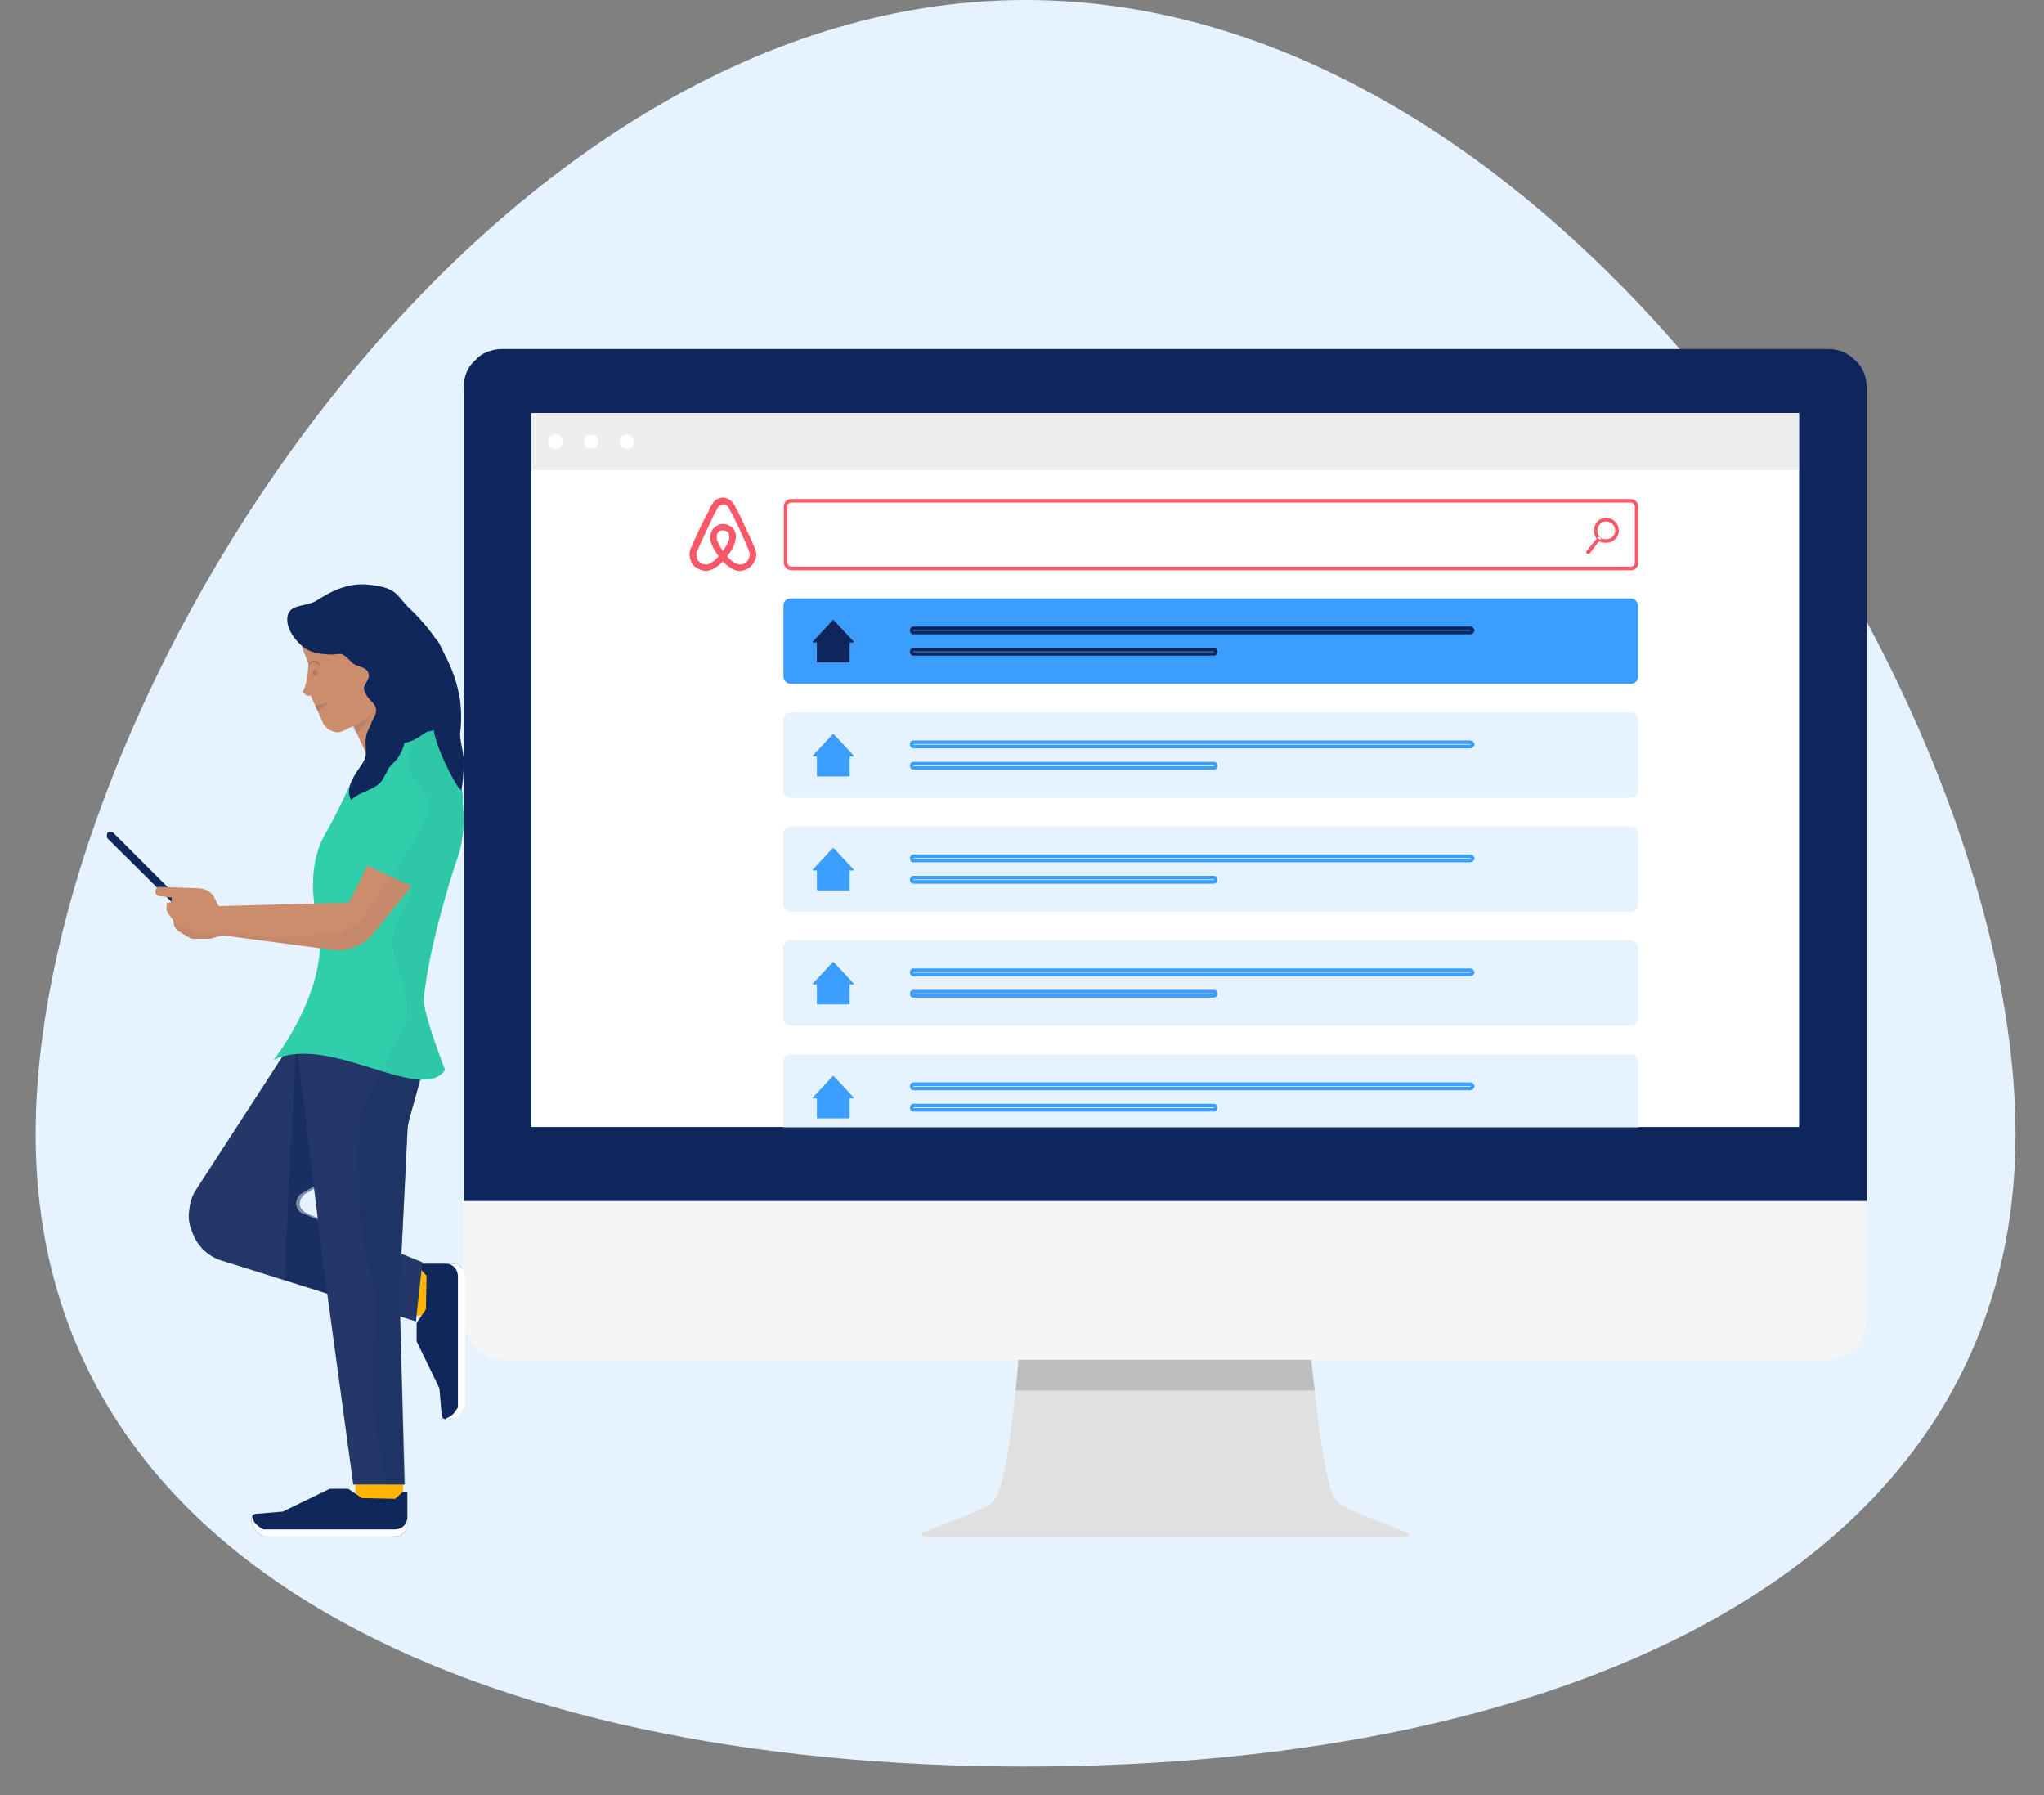 <?xml version="1.0" encoding="UTF-8"?> <svg xmlns="http://www.w3.org/2000/svg" version="1.2" viewBox="0 0 287 252" width="287" height="252"><rect x="0" y="0" width="287" height="252" fill="#808080" stroke="none"/><title>image</title><defs><clipPath id="cp1"><path d="m252.58 158.25h-177.99v-100.24h177.99z"></path></clipPath></defs><style> .s0 { fill: #e6f3ff } .s1 { fill: #f5f5f5 } .s2 { fill: #0f265c } .s3 { fill: #ffffff } .s4 { fill: #eeeeee } .s5 { fill: #3b9eff } .s6 { fill: none;stroke: #3b9eff;stroke-width: .5 } .s7 { fill: none;stroke: #fa5769;stroke-width: .5 } .s8 { fill: #fa5769 } .s9 { fill: #fa5769;stroke: #fa5769;stroke-width: .3 } .s10 { fill: none;stroke: #0f265c;stroke-width: .5 } .s11 { fill: #e0e0e0 } .s12 { fill: #bdbdbd } .s13 { fill: #ffb503 } .s14 { fill: #10275b } .s15 { fill: #233868 } .s16 { opacity: .5;fill: #10275b } .s17 { fill: #2fcfac } .s18 { fill: #cc8d6d } .s19 { opacity: .2;fill: #10275b } .s20 { opacity: .1;fill: #10275b } .s21 { opacity: .4;fill: #10275b } </style><path id="Layer" class="s0" d="m283 159.2c0 60.7-62.2 88.8-139 88.8c-76.8 0-139-28.1-139-88.8c0-60.7 62.2-159.2 139-159.2c76.8 0 139 98.5 139 159.2z"></path><path id="Layer" class="s1" d="m262.1 168.6v16.5c0 1.6-0.6 3-1.7 4.1c-1.1 1.1-2.5 1.7-4.1 1.7h-185.5c-1.5 0-2.9-0.6-4-1.7c-1.1-1.1-1.7-2.5-1.7-4.1v-16.5z"></path><path id="Layer" class="s2" d="m65.1 168.6v-114.2q0-1.1 0.4-2.1q0.4-1 1.2-1.7q0.7-0.8 1.7-1.2q1-0.4 2.1-0.4h186.2q1.1 0 2.1 0.4q0.9 0.4 1.7 1.2q0.8 0.7 1.2 1.7q0.4 1 0.4 2.1v114.2z"></path><path id="Layer" class="s0" d="m252.6 158.2h-178v-100.2h178z"></path><g id="Clip-Path" clip-path="url(#cp1)"><g id="Layer"><path id="Layer" class="s3" d="m252.6 158.2h-178v-100.2h178z"></path><path id="Layer" class="s4" d="m255 66h-181v-8h181z"></path><path id="Layer" class="s3" d="m78 61c0.6 0 1 0.4 1 1c0 0.6-0.4 1-1 1c-0.6 0-1-0.4-1-1c0-0.6 0.4-1 1-1z"></path><path id="Layer" class="s3" d="m83 61c0.6 0 1 0.4 1 1c0 0.6-0.4 1-1 1c-0.6 0-1-0.4-1-1c0-0.6 0.4-1 1-1z"></path><path id="Layer" class="s3" d="m88 61c0.6 0 1 0.4 1 1c0 0.6-0.4 1-1 1c-0.6 0-1-0.4-1-1c0-0.6 0.4-1 1-1z"></path><rect id="Layer" class="s0" x="110" y="100" width="120" height="12" rx="1"></rect><path id="Layer" class="s5" d="m114.2 106.2c-0.1 0-0.1-0.1-0.1-0.1l2.8-3q0.1-0.1 0.2 0l2.8 3c0 0 0 0.1-0.1 0.1h-0.5v2.7q0 0.1-0.1 0.1h-4.4q-0.1 0-0.1-0.1v-2.7z"></path><path id="Layer" class="s6" d="m128 104.5c0-0.1 0.1-0.3 0.2-0.3h78.3c0.1 0 0.3 0.2 0.3 0.3c0 0.1-0.2 0.3-0.3 0.3h-78.3c-0.1 0-0.2-0.2-0.2-0.3z"></path><path id="Layer" class="s6" d="m128 107.5c0-0.1 0.1-0.3 0.2-0.3h42.3c0.1 0 0.2 0.2 0.2 0.3c0 0.1-0.1 0.3-0.2 0.3h-42.3c-0.1 0-0.2-0.2-0.2-0.3z"></path><rect id="Layer" class="s0" x="110" y="116" width="120" height="12" rx="1"></rect><path id="Layer" class="s5" d="m114.2 122.2c-0.1 0-0.1-0.1-0.1-0.1l2.8-3q0.1-0.1 0.2 0l2.8 3c0 0 0 0.1-0.1 0.1h-0.5v2.7q0 0.1-0.1 0.1h-4.4q-0.1 0-0.1-0.1v-2.7z"></path><path id="Layer" class="s6" d="m128 120.5c0-0.1 0.1-0.3 0.2-0.3h78.3c0.1 0 0.3 0.2 0.3 0.3c0 0.1-0.2 0.3-0.3 0.3h-78.3c-0.1 0-0.2-0.2-0.2-0.3z"></path><path id="Layer" class="s6" d="m128 123.5c0-0.1 0.1-0.3 0.2-0.3h42.3c0.1 0 0.2 0.2 0.2 0.3c0 0.1-0.1 0.3-0.2 0.3h-42.3c-0.1 0-0.2-0.2-0.2-0.3z"></path><rect id="Layer" class="s0" x="110" y="132" width="120" height="12" rx="1"></rect><path id="Layer" class="s5" d="m114.2 138.2c-0.1 0-0.1-0.1-0.1-0.1l2.8-3q0.1-0.1 0.2 0l2.8 3c0 0 0 0.1-0.1 0.1h-0.5v2.7q0 0.1-0.1 0.1h-4.4q-0.1 0-0.1-0.1v-2.7z"></path><path id="Layer" class="s6" d="m128 136.5c0-0.1 0.1-0.3 0.2-0.3h78.3c0.1 0 0.3 0.2 0.3 0.3c0 0.1-0.2 0.3-0.3 0.3h-78.3c-0.1 0-0.2-0.2-0.2-0.3z"></path><path id="Layer" class="s6" d="m128 139.5c0-0.1 0.1-0.3 0.2-0.3h42.3c0.1 0 0.2 0.2 0.2 0.3c0 0.1-0.1 0.3-0.2 0.3h-42.3c-0.1 0-0.2-0.2-0.2-0.3z"></path><rect id="Layer" class="s0" x="110" y="148" width="120" height="12" rx="1"></rect><path id="Layer" class="s5" d="m114.2 154.2c-0.1 0-0.1-0.1-0.1-0.1l2.8-3q0.1-0.1 0.2 0l2.8 3c0 0 0 0.1-0.1 0.1h-0.5v2.7q0 0.1-0.1 0.1h-4.4q-0.1 0-0.1-0.1v-2.7z"></path><path id="Layer" class="s6" d="m128 152.5c0-0.1 0.1-0.3 0.2-0.3h78.3c0.1 0 0.3 0.2 0.3 0.3c0 0.1-0.2 0.3-0.3 0.3h-78.3c-0.1 0-0.2-0.2-0.2-0.3z"></path><path id="Layer" class="s6" d="m128 155.5c0-0.1 0.1-0.3 0.2-0.3h42.3c0.1 0 0.2 0.2 0.2 0.3c0 0.1-0.1 0.3-0.2 0.3h-42.3c-0.1 0-0.2-0.2-0.2-0.3z"></path><rect id="Layer" class="s7" x="110.3" y="70.3" width="119.5" height="9.5" rx=".8"></rect><path id="Layer" fill-rule="evenodd" class="s8" d="m224.7 75.4q0 0 0 0q0 0 0 0zm0 0q0 0 0 0c-0.2-0.1-0.3 0-0.4 0.1l0.4 0.3c0.1-0.1 0.1-0.3 0-0.4q0.3 0.3 0.8 0.3c0.7 0 1.3-0.5 1.3-1.2c0-0.7-0.6-1.3-1.3-1.3c-0.7 0-1.2 0.6-1.2 1.3c0 0.4 0.1 0.7 0.4 0.9zm2.6-0.9c0 1-0.8 1.7-1.8 1.7q-0.5 0-1-0.2l-1.3 1.7c-0.1 0.1-0.2 0.1-0.4 0c-0.1-0.1-0.1-0.2 0-0.4l1.4-1.7c-0.3-0.3-0.4-0.7-0.4-1.1c0-1 0.7-1.8 1.7-1.8c1 0 1.8 0.8 1.8 1.8z"></path><path id="Layer" fill-rule="evenodd" class="s9" d="m105.9 77.1q0.2 0.5 0.1 1.1q-0.1 0.5-0.5 1q-0.3 0.4-0.8 0.6q-0.4 0.2-0.8 0.2q-0.1 0-0.2 0q-0.6-0.1-1-0.4q-0.7-0.4-1.2-1q-0.5 0.6-1.2 1q-0.5 0.3-1 0.4q-0.1 0-0.2 0q-0.4 0-0.8-0.2q-0.5-0.2-0.9-0.6q-0.3-0.5-0.4-1q-0.1-0.6 0.1-1.1q0.1-0.2 0.2-0.4q0.1-0.2 0.2-0.5q1-2.3 2.2-4.5v-0.1q0.1-0.2 0.2-0.4q0.2-0.3 0.4-0.6q0.2-0.3 0.5-0.4q0.4-0.2 0.7-0.2q0.4 0 0.7 0.2q0.3 0.1 0.5 0.4q0.3 0.3 0.4 0.6q0.1 0.2 0.2 0.4l0.1 0.1q1.1 2.3 2.1 4.5q0.1 0.3 0.2 0.5q0.1 0.2 0.2 0.4zm-0.6 0.2q0-0.1-0.1-0.3q-0.1-0.2-0.2-0.5q-1-2.3-2.1-4.5l-0.1-0.1q-0.1-0.2-0.2-0.4q-0.1-0.3-0.3-0.5q0 0-0.1-0.1q-0.1-0.1-0.3-0.2q-0.2-0.1-0.4 0q-0.2 0-0.4 0.1q-0.2 0.1-0.3 0.2q-0.2 0.2-0.3 0.5q-0.1 0.2-0.2 0.4l-0.1 0.1c-0.7 1.5-1.4 3-2.1 4.5q-0.1 0.3-0.2 0.5q-0.1 0.2-0.2 0.3q-0.1 0.4 0 0.8q0 0.4 0.2 0.7q0.3 0.3 0.6 0.5q0.4 0.1 0.8 0.1q0.4-0.1 0.7-0.3q0.6-0.4 1.1-1q-0.9-1.2-1.2-2.2q-0.1-0.4 0-0.8q0.1-0.4 0.3-0.7q0.2-0.3 0.6-0.5q0.3-0.2 0.7-0.2q0.4 0 0.8 0.2q0.4 0.2 0.6 0.5q0.2 0.3 0.3 0.7q0 0.4-0.1 0.8q-0.2 1-1.2 2.2q0.5 0.6 1.1 1q0.4 0.2 0.8 0.3q0.4 0 0.7-0.1q0.4-0.2 0.6-0.5q0.2-0.3 0.3-0.7q0.1-0.4-0.1-0.8zm-3.8 0.3q0 0 0 0q0 0 0 0zm0 0c0.5-0.7 0.9-1.3 1-1.8q0.1-0.3 0-0.7q0-0.2-0.1-0.4q-0.2-0.2-0.4-0.3q-0.2-0.1-0.5-0.1q-0.2 0-0.5 0.1q-0.2 0.1-0.3 0.3q-0.2 0.2-0.2 0.4q0 0.4 0 0.7c0.2 0.5 0.5 1.1 1 1.8z"></path><rect id="Layer" class="s5" x="110" y="84" width="120" height="12" rx="1"></rect><path id="Layer" class="s2" d="m114.2 90.2c-0.1 0-0.1-0.1-0.1-0.1l2.8-3q0.1-0.1 0.2 0l2.8 3c0 0 0 0.1-0.1 0.1h-0.5v2.7q0 0.1-0.1 0.1h-4.4q-0.1 0-0.1-0.1v-2.7z"></path><path id="Layer" class="s10" d="m128 88.5c0-0.1 0.1-0.3 0.2-0.3h78.3c0.1 0 0.3 0.2 0.3 0.3c0 0.1-0.2 0.3-0.3 0.3h-78.3c-0.1 0-0.2-0.2-0.2-0.3z"></path><path id="Layer" class="s10" d="m128 91.5c0-0.1 0.1-0.3 0.2-0.3h42.3c0.1 0 0.2 0.2 0.2 0.3c0 0.1-0.1 0.3-0.2 0.3h-42.3c-0.1 0-0.2-0.2-0.2-0.3z"></path></g></g><path id="Layer" class="s11" d="m197.5 215.2c0 0 1.1 0.6-0.9 0.6h-66c-2.1-0.1-0.8-0.8-0.8-0.8c0 0 1.3-0.5 3-1.1c1.7-0.7 3.8-1.5 5-2.1c2.2-1 2.4-1.7 3.2-5.3c0.9-3.9 1.7-12.1 2-15.6h41.1c0.4 3.5 1.2 11.7 2.1 15.6c0.8 3.6 1 4.3 3.2 5.3c1.2 0.6 3.3 1.4 5 2.1c1.7 0.6 3.1 1.3 3.1 1.3"></path><path id="Layer" class="s12" d="m142.6 195.2c0.2-1.7 0.3-3.2 0.4-4.3h41.1c0.1 1.1 0.3 2.6 0.5 4.3z"></path><path id="Layer" class="s13" d="m57.2 184.7v-6.7h5.4v6.7z"></path><path id="Layer" class="s14" d="m58.9 177.4h4.5c0.5 0 1 0.1 1.3 0.5c0.3 0.3 0.5 0.8 0.5 1.3v18.4l-0.2 0.4q-0.4 0.6-1 0.9q-0.5 0.4-1.2 0.4q-0.3 0-0.6-0.2q-0.2-0.3-0.2-0.6l-0.3-3.6l-3.2-6.6v-2.6l1.3-1.9l0.1-4.7l-1-1.1z"></path><path id="Layer" class="s3" d="m64 198l0.3-0.4v-18.4c0-0.5-0.2-1-0.5-1.3c-0.4-0.4-0.8-0.5-1.3-0.5h1c0.5 0 0.9 0.1 1.2 0.5c0.4 0.3 0.6 0.8 0.6 1.3v18.4l-0.3 0.4q-0.3 0.6-0.9 0.9q-0.6 0.4-1.3 0.4q-0.2 0-0.3-0.1q0.5-0.2 0.9-0.5q0.4-0.3 0.6-0.7z"></path><path id="Layer" class="s15" d="m44.8 166.1l-2.7 1.6q-0.3 0.3-0.4 0.7q-0.2 0.4-0.1 0.8q0.1 0.4 0.3 0.7q0.3 0.4 0.7 0.5l16.7 6.8l-0.9 8.3l-27.5-8.6c-0.9-0.3-1.8-0.9-2.5-1.6c-0.7-0.8-1.2-1.6-1.5-2.6c-0.4-0.9-0.5-2-0.3-3c0.1-1 0.4-1.9 1-2.8l14.4-22.2z"></path><path id="Layer" class="s13" d="m49.9 206h6.7v5.4h-6.7z"></path><path id="Layer" class="s16" d="m43.2 170.4l11.9 4.8l-0.4 6.3l0.2 3l-15-4.9l1.7-33.3h1.2l2.6 19.8l-2.7 1.6q-0.3 0.3-0.5 0.7q-0.1 0.4-0.1 0.8q0.1 0.4 0.4 0.7q0.3 0.3 0.7 0.5z"></path><path id="Layer" class="s15" d="m59.6 149.4l-2.1 7.6q-0.3 1.1-0.3 2.1l-1.1 22.4l0.7 26.9h-7.2l-4.1-30.1l-3.9-32h18.4v0.6q0 1.3-0.4 2.5z"></path><g id="Layer" style="opacity: .5"><path id="Layer" class="s16" d="m60 146.9q0 1.3-0.3 2.5l-2.2 7.6q-0.3 1.1-0.3 2.1l-1.1 22.4l0.8 26.9h-2.6c-1.4-6.3-2.4-12.7-1.9-19c0.2-2.4 0.6-4.7 0.4-7.1c-0.2-1.8-0.8-3.5-1.2-5.3c-1.2-4.9-1.3-10-1.3-15c0-1.9 0-3.8 0.4-5.6c1-3.7 3.9-6.7 5.5-10.1h3.8z"></path></g><path id="Layer" class="s14" d="m57.2 209.4v4.5q0 0.4-0.1 0.7q-0.2 0.3-0.4 0.6q-0.3 0.2-0.6 0.4q-0.3 0.1-0.7 0.1h-18.4l-0.4-0.2q-0.6-0.4-0.9-1q-0.4-0.6-0.4-1.2q0-0.3 0.2-0.6q0.2-0.2 0.6-0.2l3.6-0.3l6.6-3.2h2.6l1.9 1.3l4.7 0.1l1.1-1z"></path><path id="Layer" class="s3" d="m36.6 214.5l0.4 0.2h18.4c0.5 0 1-0.2 1.3-0.5c0.3-0.3 0.5-0.8 0.5-1.3v1q0 0.4-0.1 0.7q-0.2 0.3-0.4 0.6q-0.3 0.2-0.6 0.4q-0.3 0.1-0.7 0.1h-18.4l-0.4-0.2q-0.6-0.4-0.9-1q-0.4-0.6-0.4-1.2q0-0.2 0.1-0.4q0.1 0.5 0.4 0.9q0.4 0.4 0.8 0.7z"></path><path id="Layer" class="s14" d="m28.7 130.5q-0.1 0.1-0.4 0.1q-0.2 0-0.3-0.1l-12.9-12.8q-0.1-0.2-0.1-0.4q0-0.2 0.1-0.4q0.1-0.1 0.2-0.1q0.1 0 0.2 0q0.1 0 0.2 0q0.1 0 0.2 0.1l12.8 12.8q0.2 0.2 0.2 0.4q0 0.2-0.2 0.4z"></path><path id="Layer" class="s17" d="m60.3 101q0.5 1.1 1.4 1.9c0.8 0.7 5.5 10.2 2.3 18.2c0 0-3.7 11.1-4.5 19.1c-0.1 2.1 3 10 3 10c-3.4 4.9-16.3-5.2-24.1-1.4c0 0 7.3-9 6.5-18.1c0 0-2.6-7.9 0.8-13.7c2.7-4.6 4.1-9.1 5.8-10.4z"></path><path id="Layer" class="s18" d="m57.8 124.4l-5.6 6.9c-0.6 0.7-1.4 1.3-2.3 1.6c-0.9 0.4-1.8 0.6-2.8 0.5l-15.9-2.1l-1.7 0.5h-2.2q-0.3 0-0.6-0.1l-1.5-0.9q-0.3-0.2-0.5-0.4q-0.2-0.3-0.3-0.7q0-0.5-0.3-0.8l-0.2-0.3q-0.3-0.3-0.4-0.6q-0.2-0.4-0.1-0.8v-0.4l0.7-0.2v-0.6l-1.7-0.2q-0.3 0-0.4-0.2q-0.2-0.2-0.2-0.5q0-0.1 0.1-0.2q0-0.2 0.1-0.3q0.1 0 0.2-0.1q0.2 0 0.3 0l5.6 0.2q0.7 0.1 1.3 0.5q0.5 0.3 0.8 1l0.5 1l18.3-0.5l2.6-5.2z"></path><g id="Layer" style="opacity: .2"><path id="Layer" class="s19" d="m54 150.5q0.2-1.8 1-3.5c0.6-1.1 1.5-2.2 1.9-3.4c1.2-4-2.2-8-1.7-12.1c0.3-2.6 2.1-4.7 2.8-7.2c0.7-2.7 0.1-5.6-0.4-8.4c-0.7-3.8-1-7.8 0.2-11.4q0.5-1.5 1.4-2.8l1.1-0.7q0.5 1.1 1.4 1.9c0.8 0.7 5.5 10.2 2.3 18.3c0 0-3.8 11-4.5 19c-0.2 2.1 3 10 3 10c-1.4 2.1-4.7 1.5-8.5 0.3z"></path></g><path id="Layer" class="s17" d="m58.6 124.7l-7.9-3.7l4-11.3c0.6-1.3 1.7-2.3 3-2.8c1.3-0.5 2.8-0.5 4.1 0.1q1 0.5 1.7 1.2q0.7 0.8 1.1 1.8q0.4 1 0.4 2.1q-0.1 1-0.5 2z"></path><g id="Layer" style="opacity: .2"><path id="Layer" class="s19" d="m25.2 130.8q-0.3-0.2-0.5-0.5q-0.2-0.3-0.3-0.6q0 0 0-0.1q0.6 0.1 1 0.4c2.3 1.1 5 1.2 7.6 1.1c1.6 0 3.2 0.3 4.9 0.4c2.6 0.1 5.3-0.2 7.9-0.5c1.5-0.1 3-0.3 4.2-1.2q1-0.9 1.6-1.9l2.4-3.5q0.5-0.7 0.9-1.4l2.9 1.3l-5.6 6.9c-0.6 0.8-1.4 1.4-2.3 1.7c-0.9 0.4-1.8 0.6-2.8 0.5l-15.9-2.1l-1.7 0.5h-2.2q-0.3 0-0.6-0.1z"></path></g><g id="Layer" style="opacity: .2"><path id="Layer" class="s19" d="m58.6 124.7l-3.7-1.7q2.5-3.6 4.5-7.5c0.4-0.9 0.9-1.9 0.7-3c-0.2-1.1-1.1-2-1.8-2.9c-0.5-0.7-1-1.7-0.9-2.6q1-0.4 2.2-0.4q1.1 0 2.2 0.4q0.9 0.5 1.7 1.3q0.7 0.7 1.1 1.7q0.4 1 0.3 2.1q0 1-0.4 2z"></path></g><path id="Layer" class="s18" d="m57.3 103.8l-5.6 2.6l-2.5-5.4l5.5-2.6z"></path><path id="Layer" class="s20" d="m48.6 101.2l4.4-3.3c-0.3 2-1.4 3.8-3 5.1z"></path><path id="Layer" class="s18" d="m43 88.2c0.4-0.5 1-0.9 1.6-1.1l5.3-2.1l4.1 3.4l0.6 5c0.2 1.7-0.1 3.4-0.9 4.9c-0.9 1.5-2.1 2.7-3.7 3.4l-1.8 0.9q-0.4 0.2-0.8 0.2q-0.4 0-0.8-0.2q-0.4-0.1-0.7-0.4q-0.3-0.3-0.5-0.6l-1.8-4c-0.6 0.3-1.1-0.5-1.1-0.5c0.7-1 0.8-3.9 0.8-3.9l-1.2-3.2c0.1-0.6 0.4-1.3 0.9-1.8z"></path><path id="Layer" class="s14" d="m64.8 110.8c-0.1 0.9-3.5-5.4-3.9-8.3q-0.5 0.2-0.9 0.2q-0.6 0.4-1.1 0.7q-1 0.7-2.1 0.9q-0.3 1.2-1 2.2c-0.5 0.6-1.2 1.1-1.5 1.9c-0.2 0.3-0.3 0.6-0.5 0.9c-0.8 1.6-3.2 1.7-4.5 3c-0.6-1-0.2-2.3 0.4-3.3c0.4-0.8 1.3-1.7 1.6-2.7c0.2-0.9-0.1-1.9 0.1-2.9c0.1-0.7 0.5-1.2 0.7-1.8c0.2-0.6 0.7-1.2 0.7-1.8c0.1-0.6-0.4-1.1-0.9-1.6c-0.4-0.5-0.8-1-0.8-1.7q0.2-0.5 0.5-1q0.1-0.2 0.2-0.5q0-0.3-0.1-0.6c-0.3-0.8-1.6-0.8-2.2-1.3q-0.2-0.2-0.4-0.4c-0.3-0.3-0.8-0.8-1.2-0.9q-0.6 0-1.2 0.1q-1.5 0-2.9-0.4c-1.6-0.5-3.9-3.1-3.4-5.1c0.4-1.6 2.4-1.2 3.9-2c0.9-0.5 3.9-2.8 7.6-2.3c4.1 0.4 3.8 1.7 5.7 3.4q2 1.9 3.6 4.2q0.4 0.4 0.6 0.9q0.3 0.5 0.5 1c1.2 2.3 1.9 4.2 2.3 6.7q0.3 2.4 0 4.7c0 1.3 0.7 3.3 0.5 4.5c0 0.7-0.1 2.4-0.3 3.3z"></path><g id="Layer" style="opacity: .4"><path id="Layer" class="s21" d="m44.6 94.3q0 0.1 0 0.2q0 0.1 0 0.2q-0.1 0-0.1 0.1q-0.1 0-0.2 0.1q-0.1 0-0.1-0.1q-0.1 0-0.2 0q-0.1-0.1-0.1-0.1q0-0.1 0-0.2q-0.1-0.1-0.1-0.2q0 0 0.1-0.1q0-0.1 0.1-0.1q0.1-0.1 0.1-0.1q0.1 0 0.2 0q0.1 0 0.1 0.1q0.1 0 0.2 0.1q0 0.1 0 0.1z"></path><path id="Layer" class="s21" d="m44.8 93.4q-0.1 0-0.1 0q-0.2-0.3-0.6-0.4q-0.1 0-0.2 0q-0.1 0.1-0.2 0.2q-0.1 0-0.1 0q-0.1 0-0.2 0q0-0.1 0-0.1q0-0.1 0.1-0.1q0.1-0.2 0.3-0.2q0.2-0.1 0.4-0.1c0.3 0.1 0.6 0.2 0.8 0.5q0 0.1 0 0.1q0 0.1-0.1 0.1q0 0.1-0.1 0.1q0 0 0-0.1z"></path><path id="Layer" class="s21" d="m44.9 99.5c-0.1 0.1-0.3 0.2-0.4 0.2l-0.2-0.6c0.3-0.3 0.3 0.1 1.8-0.5q-0.5 0.5-1.2 0.9z"></path></g></svg> 